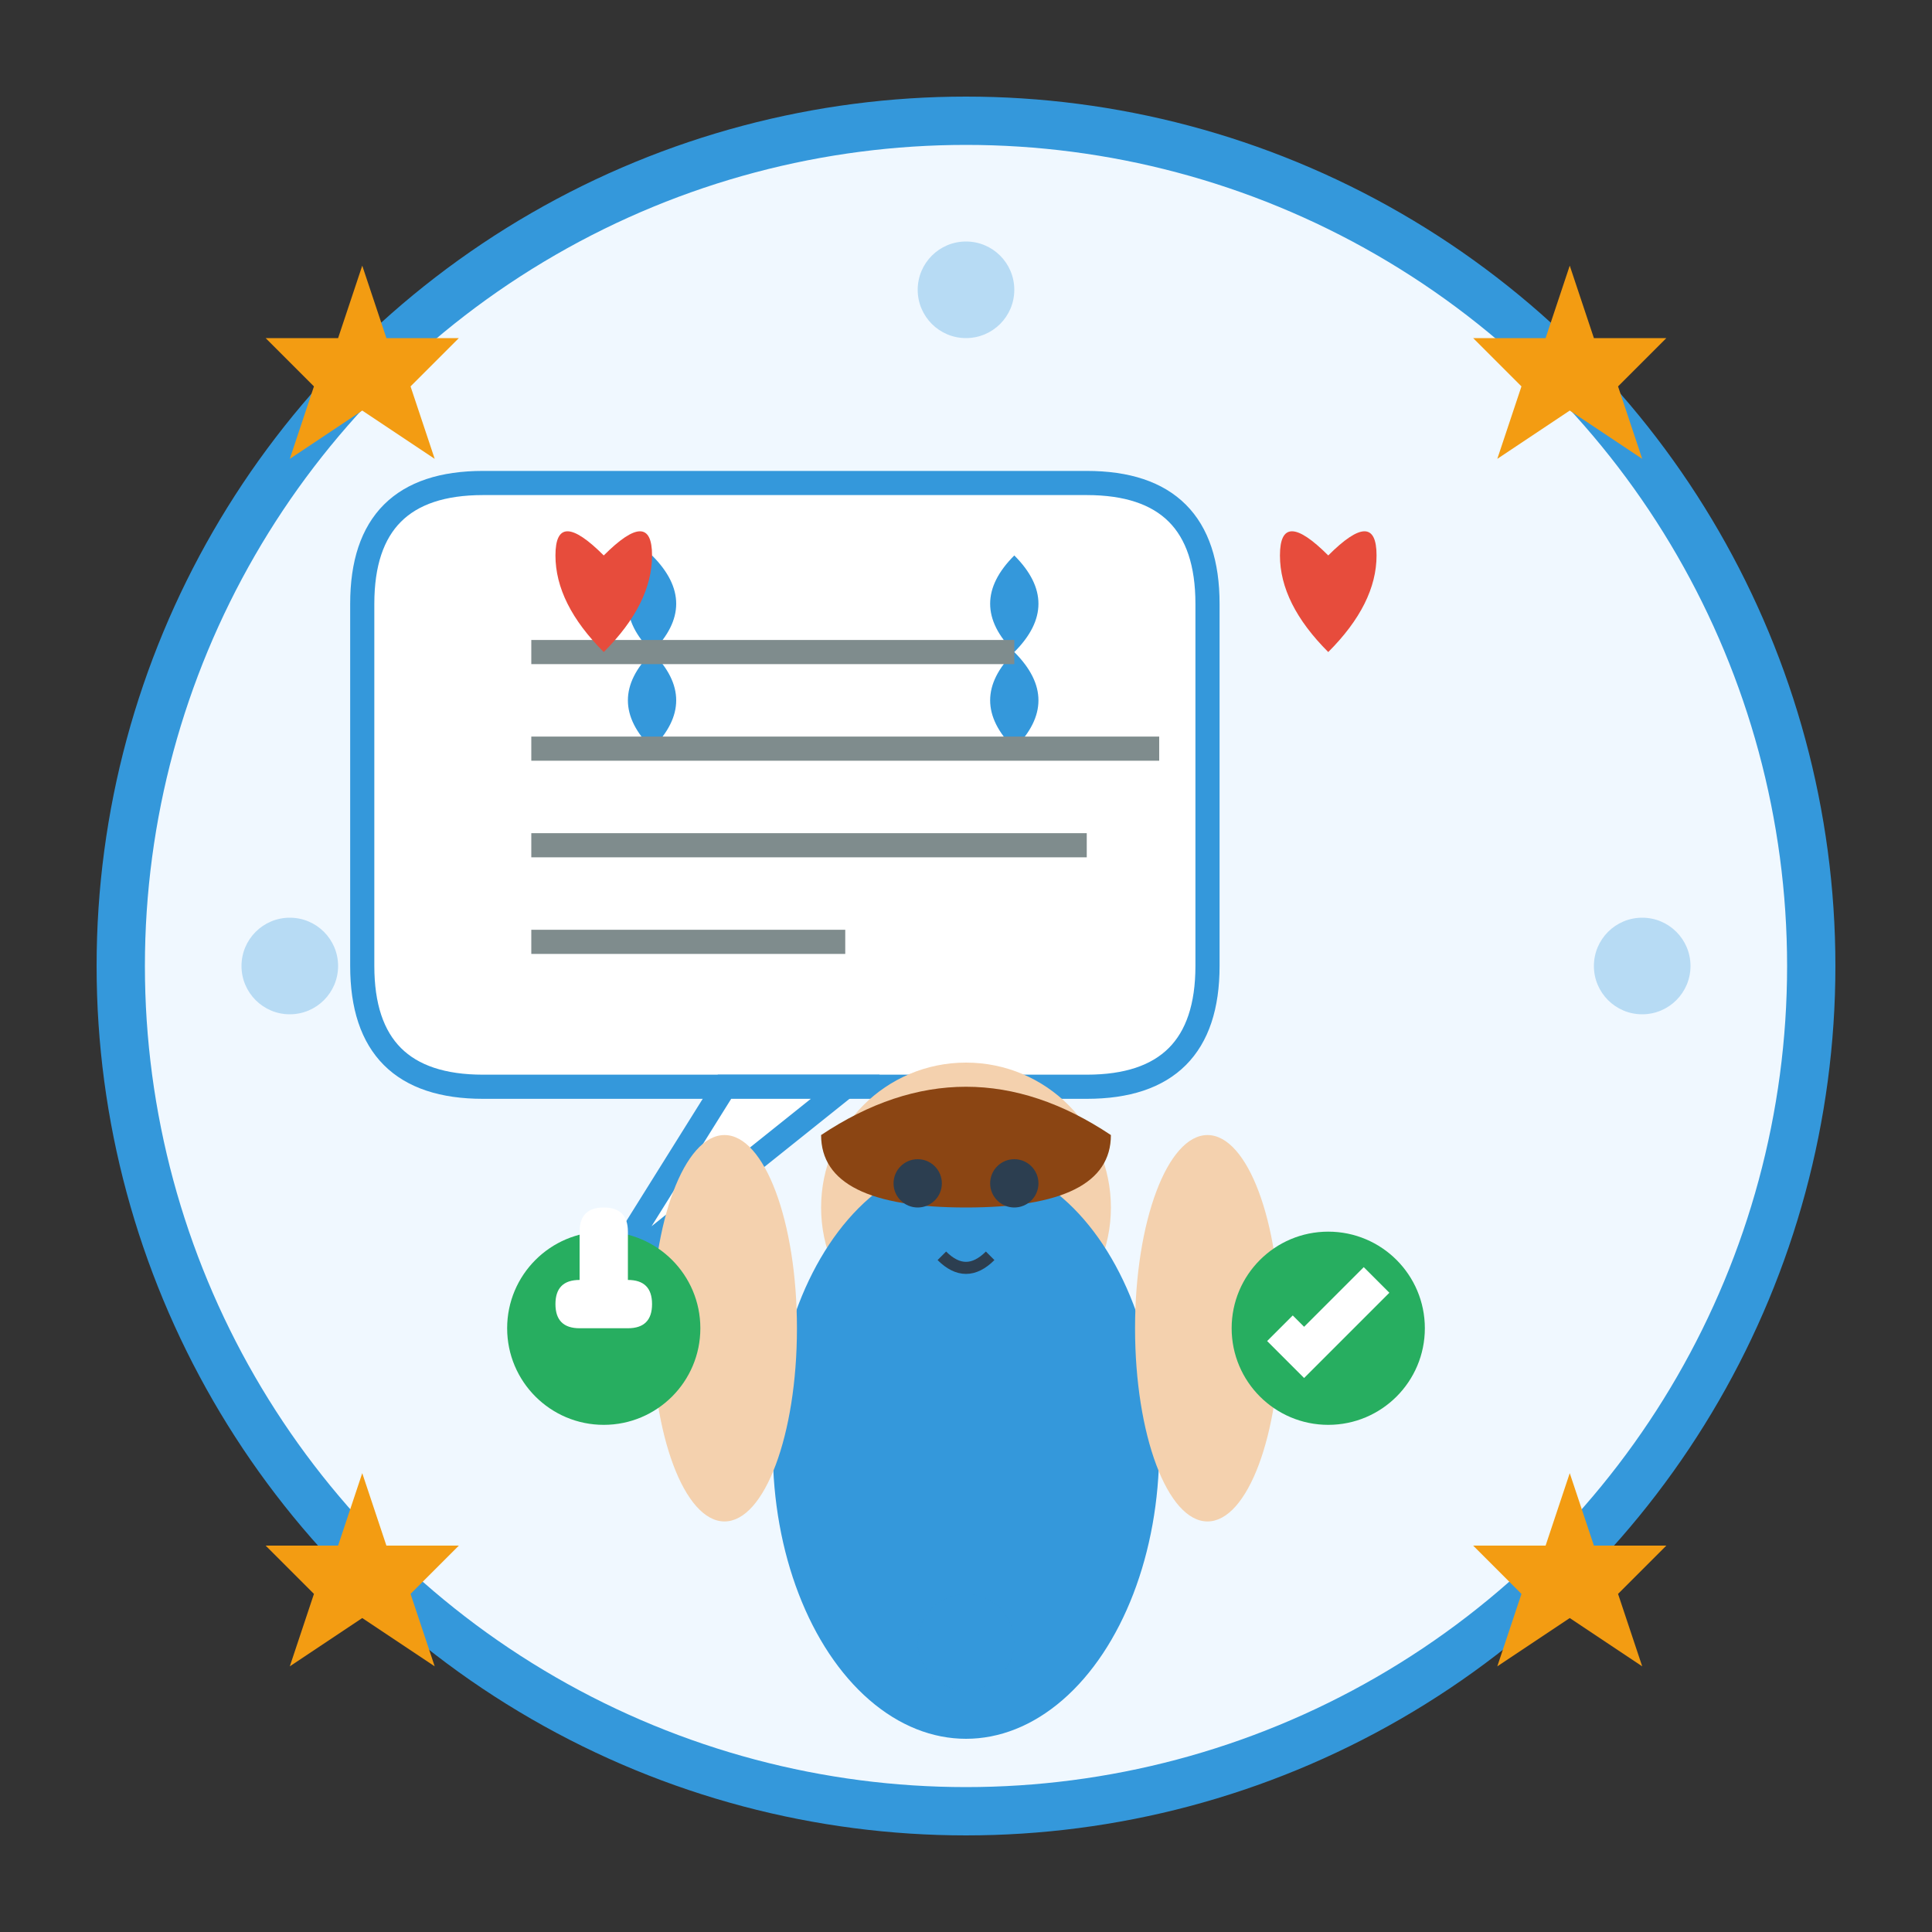 <svg xmlns="http://www.w3.org/2000/svg" width="80" height="80" viewBox="0 0 80 80">
  <rect x="0" y="0" width="80" height="80" fill="#333333" stroke="none"/>
  <!-- Background circle -->
  <circle cx="40" cy="40" r="35" fill="#f0f8ff" stroke="#3498db" stroke-width="2"/>
  
  <!-- Quote bubble -->
  <g transform="translate(40, 35)">
    <!-- Speech bubble -->
    <path d="M-20,-15 Q-25,-15 -25,-10 L-25,5 Q-25,10 -20,10 L5,10 Q10,10 10,5 L10,-10 Q10,-15 5,-15 Z" fill="#ffffff" stroke="#3498db" stroke-width="1"/>
    
    <!-- Speech bubble tail -->
    <path d="M-10,10 L-15,18 L-5,10 Z" fill="#ffffff" stroke="#3498db" stroke-width="1"/>
    
    <!-- Quote marks -->
    <g transform="translate(-10, -5)">
      <path d="M-3,-3 Q-5,-5 -3,-7 Q-1,-5 -3,-3 Z" fill="#3498db"/>
      <path d="M-3,-3 Q-5,-1 -3,1 Q-1,-1 -3,-3 Z" fill="#3498db"/>
    </g>
    
    <g transform="translate(5, -5)">
      <path d="M-3,-3 Q-5,-5 -3,-7 Q-1,-5 -3,-3 Z" fill="#3498db"/>
      <path d="M-3,-3 Q-5,-1 -3,1 Q-1,-1 -3,-3 Z" fill="#3498db"/>
    </g>
    
    <!-- Text lines in the speech bubble -->
    <line x1="-18" y1="-8" x2="2" y2="-8" stroke="#7f8c8d" stroke-width="1"/>
    <line x1="-18" y1="-4" x2="8" y2="-4" stroke="#7f8c8d" stroke-width="1"/>
    <line x1="-18" y1="0" x2="5" y2="0" stroke="#7f8c8d" stroke-width="1"/>
    <line x1="-18" y1="4" x2="-5" y2="4" stroke="#7f8c8d" stroke-width="1"/>
  </g>
  
  <!-- Person icon -->
  <g transform="translate(40, 55)">
    <!-- Head -->
    <circle cx="0" cy="-5" r="6" fill="#f4d1ae"/>
    
    <!-- Body -->
    <ellipse cx="0" cy="5" rx="8" ry="12" fill="#3498db"/>
    
    <!-- Arms -->
    <ellipse cx="-10" cy="0" rx="3" ry="8" fill="#f4d1ae"/>
    <ellipse cx="10" cy="0" rx="3" ry="8" fill="#f4d1ae"/>
    
    <!-- Hair -->
    <path d="M-6,-8 Q0,-12 6,-8 Q6,-5 0,-5 Q-6,-5 -6,-8 Z" fill="#8b4513"/>
    
    <!-- Face -->
    <circle cx="-2" cy="-6" r="1" fill="#2c3e50"/>
    <circle cx="2" cy="-6" r="1" fill="#2c3e50"/>
    <path d="M-1,-3 Q0,-2 1,-3" stroke="#2c3e50" stroke-width="0.5" fill="none"/>
  </g>
  
  <!-- Star ratings around the testimonial -->
  <g transform="translate(15, 15)">
    <path d="M0,-4 L1,-1 L4,-1 L2,1 L3,4 L0,2 L-3,4 L-2,1 L-4,-1 L-1,-1 Z" fill="#f39c12"/>
  </g>
  
  <g transform="translate(65, 15)">
    <path d="M0,-4 L1,-1 L4,-1 L2,1 L3,4 L0,2 L-3,4 L-2,1 L-4,-1 L-1,-1 Z" fill="#f39c12"/>
  </g>
  
  <g transform="translate(15, 65)">
    <path d="M0,-4 L1,-1 L4,-1 L2,1 L3,4 L0,2 L-3,4 L-2,1 L-4,-1 L-1,-1 Z" fill="#f39c12"/>
  </g>
  
  <g transform="translate(65, 65)">
    <path d="M0,-4 L1,-1 L4,-1 L2,1 L3,4 L0,2 L-3,4 L-2,1 L-4,-1 L-1,-1 Z" fill="#f39c12"/>
  </g>
  
  <!-- Heart symbols -->
  <g transform="translate(25, 25)">
    <path d="M0,2 Q-2,0 -2,-2 Q-2,-4 0,-2 Q2,-4 2,-2 Q2,0 0,2 Z" fill="#e74c3c"/>
  </g>
  
  <g transform="translate(55, 25)">
    <path d="M0,2 Q-2,0 -2,-2 Q-2,-4 0,-2 Q2,-4 2,-2 Q2,0 0,2 Z" fill="#e74c3c"/>
  </g>
  
  <!-- Thumbs up -->
  <g transform="translate(25, 55)">
    <circle cx="0" cy="0" r="4" fill="#27ae60"/>
    <path d="M-1,-2 L-1,-4 Q-1,-5 0,-5 Q1,-5 1,-4 L1,-2 Q2,-2 2,-1 Q2,0 1,0 L-1,0 Q-2,0 -2,-1 Q-2,-2 -1,-2 Z" fill="#ffffff"/>
  </g>
  
  <!-- Checkmark -->
  <g transform="translate(55, 55)">
    <circle cx="0" cy="0" r="4" fill="#27ae60"/>
    <path d="M-2,0 L-1,1 L2,-2" stroke="#ffffff" stroke-width="1.5" fill="none"/>
  </g>
  
  <!-- Decorative elements -->
  <circle cx="40" cy="12" r="2" fill="#3498db" opacity="0.3"/>
  <circle cx="68" cy="40" r="2" fill="#3498db" opacity="0.3"/>
  <circle cx="40" cy="68" r="2" fill="#3498db" opacity="0.3"/>
  <circle cx="12" cy="40" r="2" fill="#3498db" opacity="0.3"/>
</svg>
